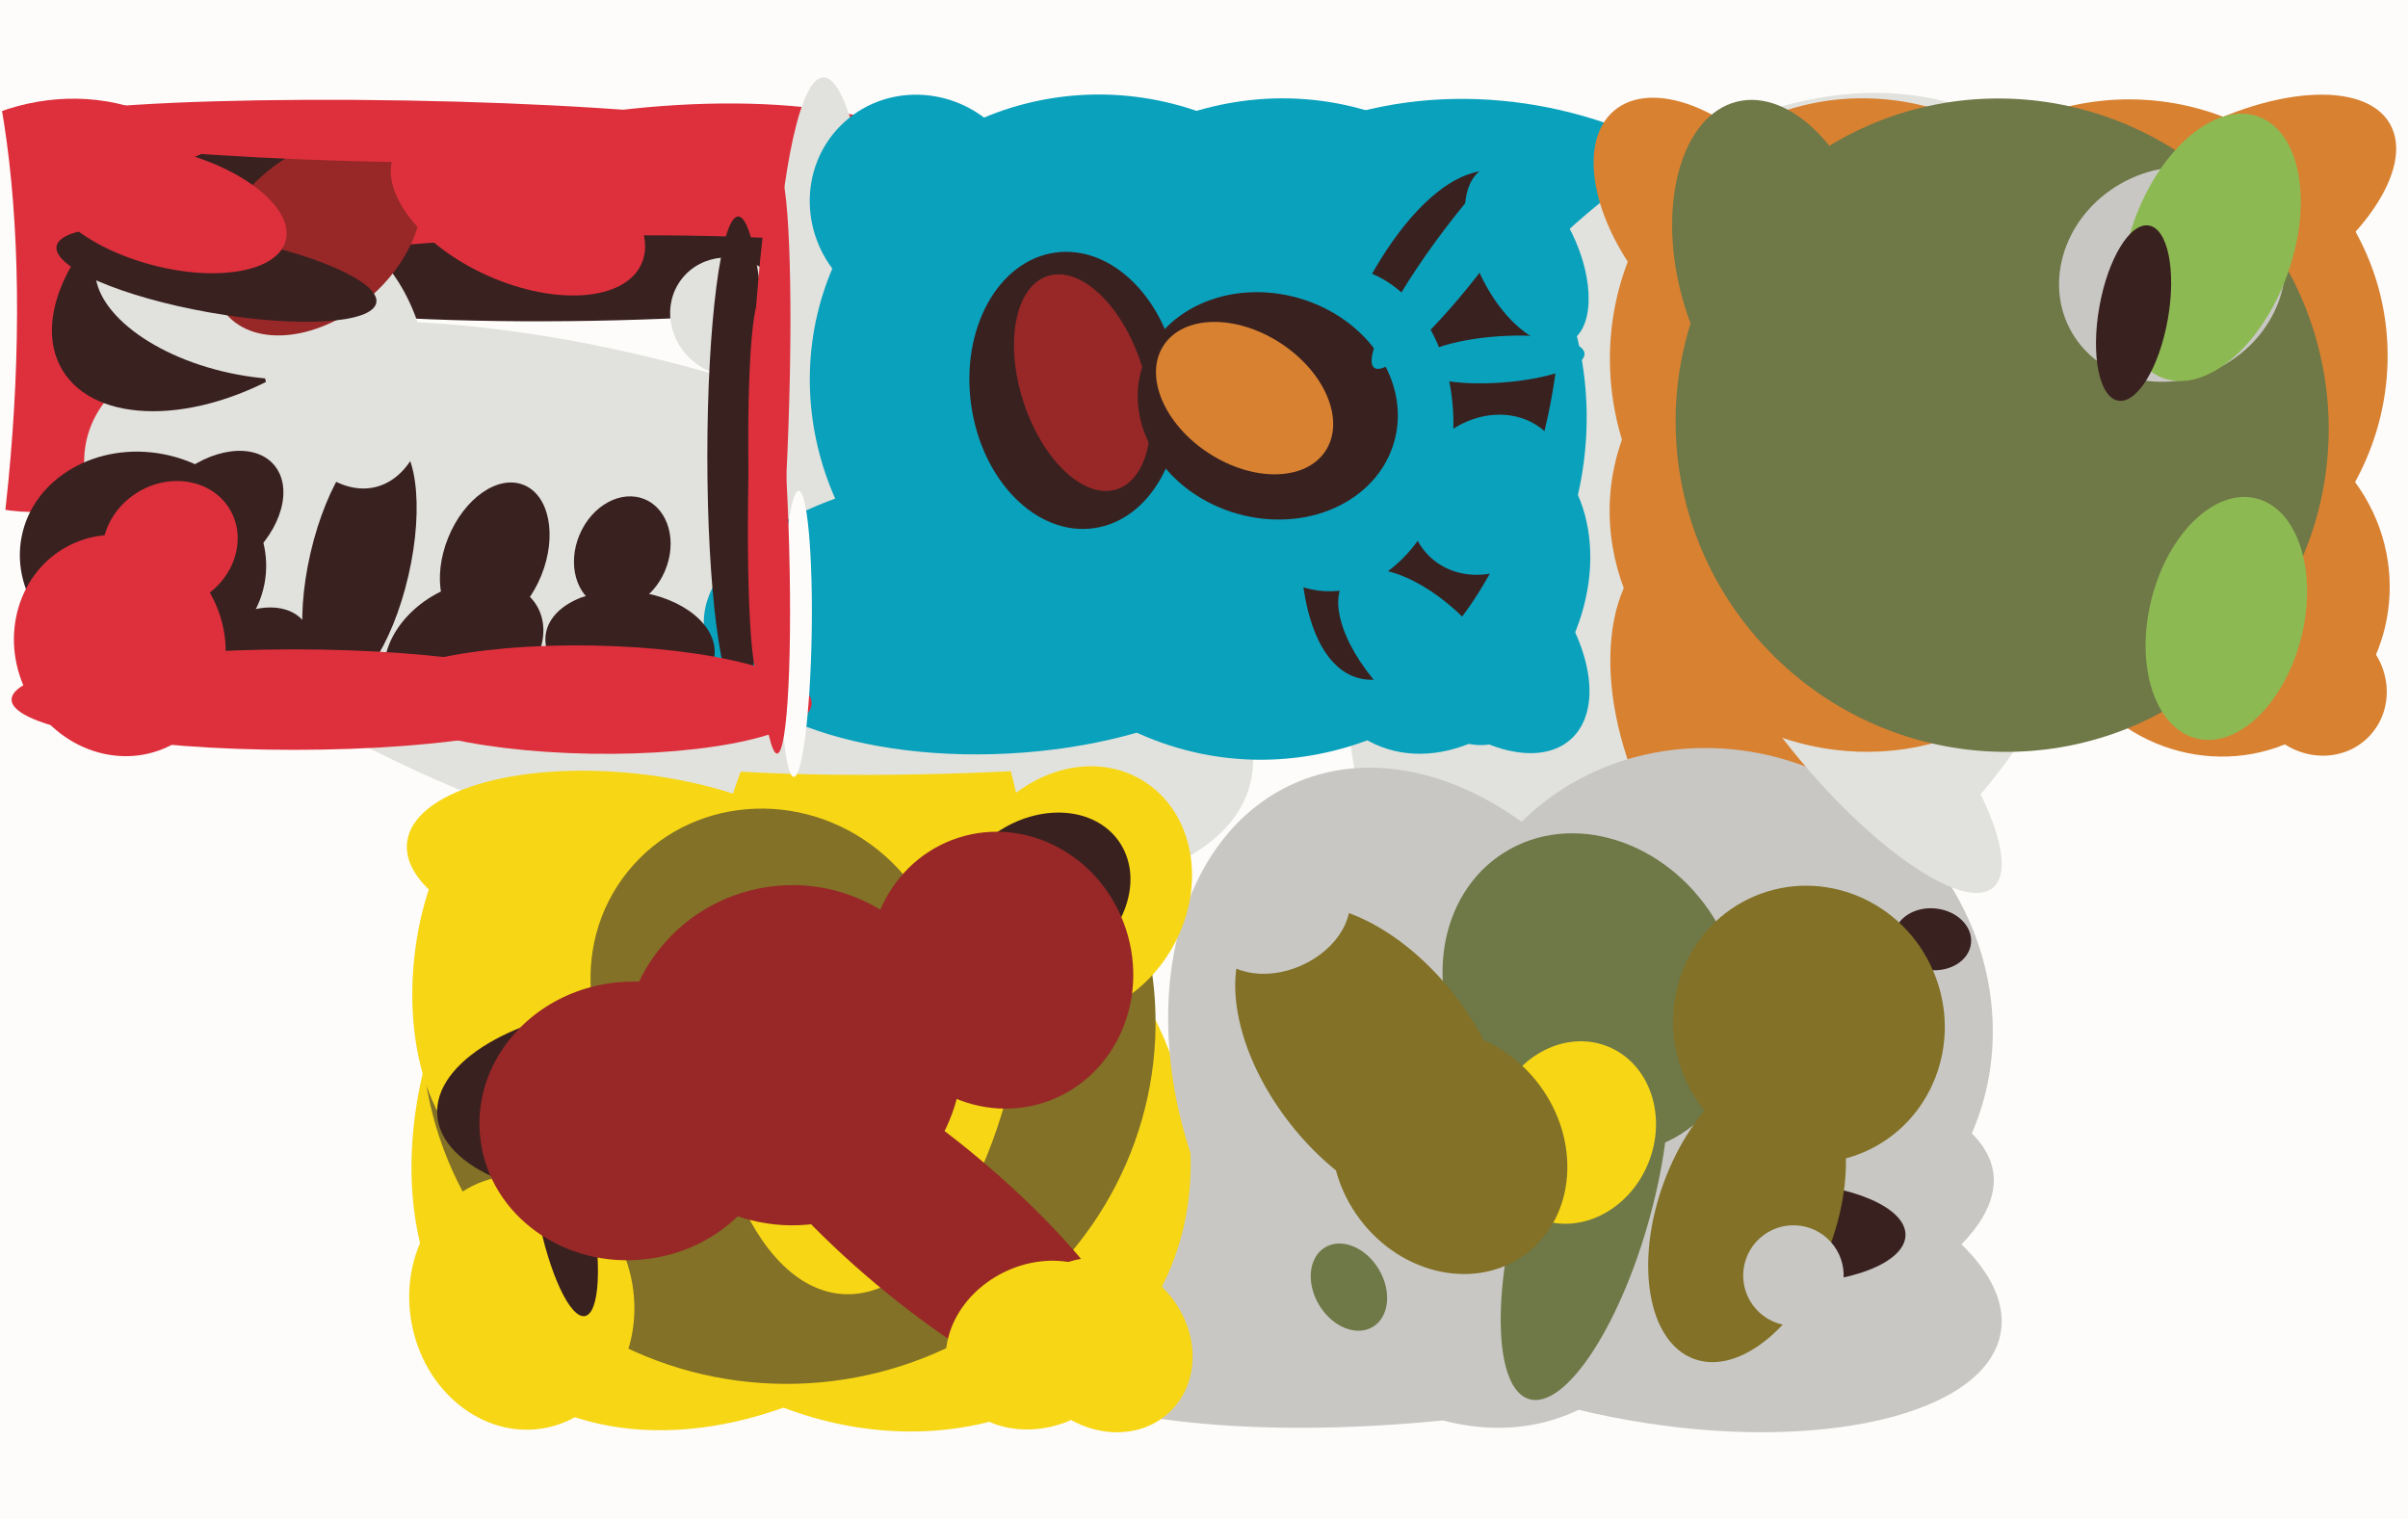 <svg xmlns="http://www.w3.org/2000/svg" width="623px" height="393px">
  <rect width="623" height="393" fill="rgb(253,252,251)"/>
  <ellipse cx="388" cy="106" rx="96" ry="79" transform="rotate(16,388,106)" fill="rgb(10,161,188)"/>
  <ellipse cx="451" cy="141" rx="128" ry="88" transform="rotate(124,451,141)" fill="rgb(225,226,221)"/>
  <ellipse cx="383" cy="322" rx="134" ry="44" transform="rotate(172,383,322)" fill="rgb(200,199,196)"/>
  <ellipse cx="14" cy="79" rx="51" ry="56" transform="rotate(46,14,79)" fill="rgb(222,48,60)"/>
  <ellipse cx="428" cy="329" rx="91" ry="39" transform="rotate(10,428,329)" fill="rgb(200,199,196)"/>
  <ellipse cx="459" cy="194" rx="36" ry="61" transform="rotate(153,459,194)" fill="rgb(216,129,49)"/>
  <ellipse cx="381" cy="163" rx="38" ry="22" transform="rotate(48,381,163)" fill="rgb(10,161,188)"/>
  <ellipse cx="201" cy="270" rx="80" ry="112" transform="rotate(40,201,270)" fill="rgb(247,214,21)"/>
  <ellipse cx="166" cy="52" rx="24" ry="78" transform="rotate(84,166,52)" fill="rgb(222,48,60)"/>
  <ellipse cx="153" cy="72" rx="95" ry="11" transform="rotate(179,153,72)" fill="rgb(57,33,32)"/>
  <ellipse cx="224" cy="290" rx="88" ry="76" transform="rotate(36,224,290)" fill="rgb(247,214,21)"/>
  <ellipse cx="445" cy="263" rx="68" ry="72" transform="rotate(127,445,263)" fill="rgb(200,199,196)"/>
  <ellipse cx="479" cy="186" rx="57" ry="17" transform="rotate(50,479,186)" fill="rgb(225,226,221)"/>
  <ellipse cx="375" cy="153" rx="44" ry="34" transform="rotate(118,375,153)" fill="rgb(10,161,188)"/>
  <ellipse cx="480" cy="135" rx="59" ry="64" transform="rotate(108,480,135)" fill="rgb(216,129,49)"/>
  <ellipse cx="204" cy="265" rx="95" ry="93" transform="rotate(173,204,265)" fill="rgb(130,113,38)"/>
  <ellipse cx="574" cy="151" rx="45" ry="44" transform="rotate(59,574,151)" fill="rgb(216,129,49)"/>
  <ellipse cx="189" cy="82" rx="15" ry="16" transform="rotate(128,189,82)" fill="rgb(225,226,221)"/>
  <ellipse cx="173" cy="158" rx="62" ry="157" transform="rotate(107,173,158)" fill="rgb(225,226,221)"/>
  <ellipse cx="59" cy="70" rx="30" ry="50" transform="rotate(59,59,70)" fill="rgb(57,33,32)"/>
  <ellipse cx="120" cy="168" rx="16" ry="22" transform="rotate(59,120,168)" fill="rgb(57,33,32)"/>
  <ellipse cx="461" cy="319" rx="32" ry="13" transform="rotate(1,461,319)" fill="rgb(57,33,32)"/>
  <ellipse cx="135" cy="337" rx="33" ry="29" transform="rotate(80,135,337)" fill="rgb(247,214,21)"/>
  <ellipse cx="575" cy="57" rx="50" ry="24" transform="rotate(150,575,57)" fill="rgb(216,129,49)"/>
  <ellipse cx="215" cy="133" rx="113" ry="16" transform="rotate(89,215,133)" fill="rgb(225,226,221)"/>
  <ellipse cx="224" cy="248" rx="42" ry="87" transform="rotate(4,224,248)" fill="rgb(247,214,21)"/>
  <ellipse cx="93" cy="146" rx="13" ry="34" transform="rotate(13,93,146)" fill="rgb(57,33,32)"/>
  <ellipse cx="371" cy="284" rx="64" ry="89" transform="rotate(156,371,284)" fill="rgb(200,199,196)"/>
  <ellipse cx="250" cy="189" rx="94" ry="11" transform="rotate(178,250,189)" fill="rgb(225,226,221)"/>
  <ellipse cx="146" cy="313" rx="7" ry="28" transform="rotate(169,146,313)" fill="rgb(57,33,32)"/>
  <ellipse cx="484" cy="95" rx="70" ry="67" transform="rotate(67,484,95)" fill="rgb(216,129,49)"/>
  <ellipse cx="238" cy="53" rx="29" ry="28" transform="rotate(45,238,53)" fill="rgb(10,161,188)"/>
  <ellipse cx="412" cy="257" rx="43" ry="37" transform="rotate(58,412,257)" fill="rgb(111,120,71)"/>
  <ellipse cx="329" cy="111" rx="86" ry="81" transform="rotate(108,329,111)" fill="rgb(10,161,188)"/>
  <ellipse cx="286" cy="100" rx="75" ry="77" transform="rotate(121,286,100)" fill="rgb(10,161,188)"/>
  <ellipse cx="410" cy="312" rx="52" ry="17" transform="rotate(106,410,312)" fill="rgb(111,120,71)"/>
  <ellipse cx="259" cy="158" rx="37" ry="77" transform="rotate(87,259,158)" fill="rgb(10,161,188)"/>
  <ellipse cx="407" cy="293" rx="21" ry="24" transform="rotate(22,407,293)" fill="rgb(247,214,21)"/>
  <ellipse cx="550" cy="93" rx="68" ry="67" transform="rotate(148,550,93)" fill="rgb(216,129,49)"/>
  <ellipse cx="65" cy="171" rx="17" ry="12" transform="rotate(145,65,171)" fill="rgb(57,33,32)"/>
  <ellipse cx="370" cy="110" rx="68" ry="29" transform="rotate(106,370,110)" fill="rgb(57,33,32)"/>
  <ellipse cx="600" cy="178" rx="18" ry="17" transform="rotate(45,600,178)" fill="rgb(216,129,49)"/>
  <ellipse cx="37" cy="145" rx="28" ry="32" transform="rotate(101,37,145)" fill="rgb(57,33,32)"/>
  <ellipse cx="345" cy="111" rx="31" ry="42" transform="rotate(3,345,111)" fill="rgb(10,161,188)"/>
  <ellipse cx="55" cy="134" rx="14" ry="21" transform="rotate(49,55,134)" fill="rgb(57,33,32)"/>
  <ellipse cx="162" cy="224" rx="24" ry="57" transform="rotate(96,162,224)" fill="rgb(247,214,21)"/>
  <ellipse cx="128" cy="144" rx="13" ry="20" transform="rotate(22,128,144)" fill="rgb(57,33,32)"/>
  <ellipse cx="395" cy="66" rx="13" ry="25" transform="rotate(154,395,66)" fill="rgb(10,161,188)"/>
  <ellipse cx="136" cy="251" rx="29" ry="51" transform="rotate(6,136,251)" fill="rgb(247,214,21)"/>
  <ellipse cx="89" cy="93" rx="21" ry="34" transform="rotate(166,89,93)" fill="rgb(225,226,221)"/>
  <ellipse cx="444" cy="60" rx="41" ry="23" transform="rotate(50,444,60)" fill="rgb(216,129,49)"/>
  <ellipse cx="64" cy="76" rx="21" ry="40" transform="rotate(102,64,76)" fill="rgb(225,226,221)"/>
  <ellipse cx="278" cy="101" rx="27" ry="36" transform="rotate(172,278,101)" fill="rgb(57,33,32)"/>
  <ellipse cx="163" cy="167" rx="14" ry="22" transform="rotate(97,163,167)" fill="rgb(57,33,32)"/>
  <ellipse cx="76" cy="181" rx="13" ry="73" transform="rotate(90,76,181)" fill="rgb(222,48,60)"/>
  <ellipse cx="82" cy="61" rx="31" ry="21" transform="rotate(139,82,61)" fill="rgb(151,40,39)"/>
  <ellipse cx="278" cy="231" rx="29" ry="34" transform="rotate(31,278,231)" fill="rgb(247,214,21)"/>
  <ellipse cx="269" cy="232" rx="20" ry="25" transform="rotate(55,269,232)" fill="rgb(57,33,32)"/>
  <ellipse cx="56" cy="71" rx="10" ry="42" transform="rotate(100,56,71)" fill="rgb(57,33,32)"/>
  <ellipse cx="500" cy="243" rx="10" ry="8" transform="rotate(6,500,243)" fill="rgb(57,33,32)"/>
  <ellipse cx="355" cy="274" rx="27" ry="46" transform="rotate(142,355,274)" fill="rgb(130,113,38)"/>
  <ellipse cx="280" cy="99" rx="29" ry="16" transform="rotate(72,280,99)" fill="rgb(151,40,39)"/>
  <ellipse cx="328" cy="105" rx="29" ry="34" transform="rotate(106,328,105)" fill="rgb(57,33,32)"/>
  <ellipse cx="199" cy="255" rx="47" ry="45" transform="rotate(39,199,255)" fill="rgb(130,113,38)"/>
  <ellipse cx="191" cy="118" rx="62" ry="8" transform="rotate(90,191,118)" fill="rgb(57,33,32)"/>
  <ellipse cx="153" cy="181" rx="57" ry="14" transform="rotate(1,153,181)" fill="rgb(222,48,60)"/>
  <ellipse cx="349" cy="333" rx="9" ry="12" transform="rotate(149,349,333)" fill="rgb(111,120,71)"/>
  <ellipse cx="518" cy="110" rx="85" ry="84" transform="rotate(46,518,110)" fill="rgb(111,120,71)"/>
  <ellipse cx="562" cy="71" rx="30" ry="27" transform="rotate(150,562,71)" fill="rgb(200,199,196)"/>
  <ellipse cx="163" cy="285" rx="50" ry="25" transform="rotate(176,163,285)" fill="rgb(57,33,32)"/>
  <ellipse cx="161" cy="143" rx="15" ry="12" transform="rotate(113,161,143)" fill="rgb(57,33,32)"/>
  <ellipse cx="452" cy="314" rx="40" ry="23" transform="rotate(110,452,314)" fill="rgb(130,113,38)"/>
  <ellipse cx="31" cy="167" rx="27" ry="29" transform="rotate(154,31,167)" fill="rgb(222,48,60)"/>
  <ellipse cx="199" cy="110" rx="66" ry="5" transform="rotate(92,199,110)" fill="rgb(222,48,60)"/>
  <ellipse cx="206" cy="164" rx="37" ry="4" transform="rotate(91,206,164)" fill="rgb(253,252,251)"/>
  <ellipse cx="468" cy="265" rx="35" ry="36" transform="rotate(157,468,265)" fill="rgb(130,113,38)"/>
  <ellipse cx="-76" cy="162" rx="201" ry="72" transform="rotate(101,-76,162)" fill="rgb(253,252,251)"/>
  <ellipse cx="388" cy="93" rx="6" ry="22" transform="rotate(86,388,93)" fill="rgb(10,161,188)"/>
  <ellipse cx="43" cy="54" rx="15" ry="32" transform="rotate(105,43,54)" fill="rgb(222,48,60)"/>
  <ellipse cx="572" cy="64" rx="21" ry="36" transform="rotate(20,572,64)" fill="rgb(141,185,82)"/>
  <ellipse cx="464" cy="330" rx="13" ry="13" transform="rotate(138,464,330)" fill="rgb(200,199,196)"/>
  <ellipse cx="369" cy="170" rx="14" ry="29" transform="rotate(135,369,170)" fill="rgb(10,161,188)"/>
  <ellipse cx="205" cy="273" rx="44" ry="44" transform="rotate(166,205,273)" fill="rgb(151,40,39)"/>
  <ellipse cx="134" cy="54" rx="19" ry="35" transform="rotate(114,134,54)" fill="rgb(222,48,60)"/>
  <ellipse cx="552" cy="81" rx="9" ry="23" transform="rotate(10,552,81)" fill="rgb(57,33,32)"/>
  <ellipse cx="105" cy="34" rx="8" ry="99" transform="rotate(91,105,34)" fill="rgb(222,48,60)"/>
  <ellipse cx="240" cy="316" rx="21" ry="72" transform="rotate(130,240,316)" fill="rgb(151,40,39)"/>
  <ellipse cx="163" cy="290" rx="39" ry="36" transform="rotate(173,163,290)" fill="rgb(151,40,39)"/>
  <ellipse cx="375" cy="298" rx="29" ry="33" transform="rotate(143,375,298)" fill="rgb(130,113,38)"/>
  <ellipse cx="379" cy="64" rx="7" ry="39" transform="rotate(37,379,64)" fill="rgb(10,161,188)"/>
  <ellipse cx="44" cy="141" rx="18" ry="16" transform="rotate(149,44,141)" fill="rgb(222,48,60)"/>
  <ellipse cx="460" cy="69" rx="26" ry="44" transform="rotate(166,460,69)" fill="rgb(111,120,71)"/>
  <ellipse cx="199" cy="136" rx="59" ry="5" transform="rotate(88,199,136)" fill="rgb(222,48,60)"/>
  <ellipse cx="331" cy="237" rx="14" ry="19" transform="rotate(66,331,237)" fill="rgb(200,199,196)"/>
  <ellipse cx="286" cy="348" rx="21" ry="24" transform="rotate(135,286,348)" fill="rgb(247,214,21)"/>
  <ellipse cx="269" cy="348" rx="25" ry="21" transform="rotate(154,269,348)" fill="rgb(247,214,21)"/>
  <ellipse cx="576" cy="160" rx="20" ry="32" transform="rotate(14,576,160)" fill="rgb(141,185,82)"/>
  <ellipse cx="385" cy="128" rx="19" ry="22" transform="rotate(42,385,128)" fill="rgb(10,161,188)"/>
  <ellipse cx="322" cy="103" rx="17" ry="25" transform="rotate(123,322,103)" fill="rgb(216,129,49)"/>
  <ellipse cx="259" cy="251" rx="34" ry="36" transform="rotate(162,259,251)" fill="rgb(151,40,39)"/>
</svg>
